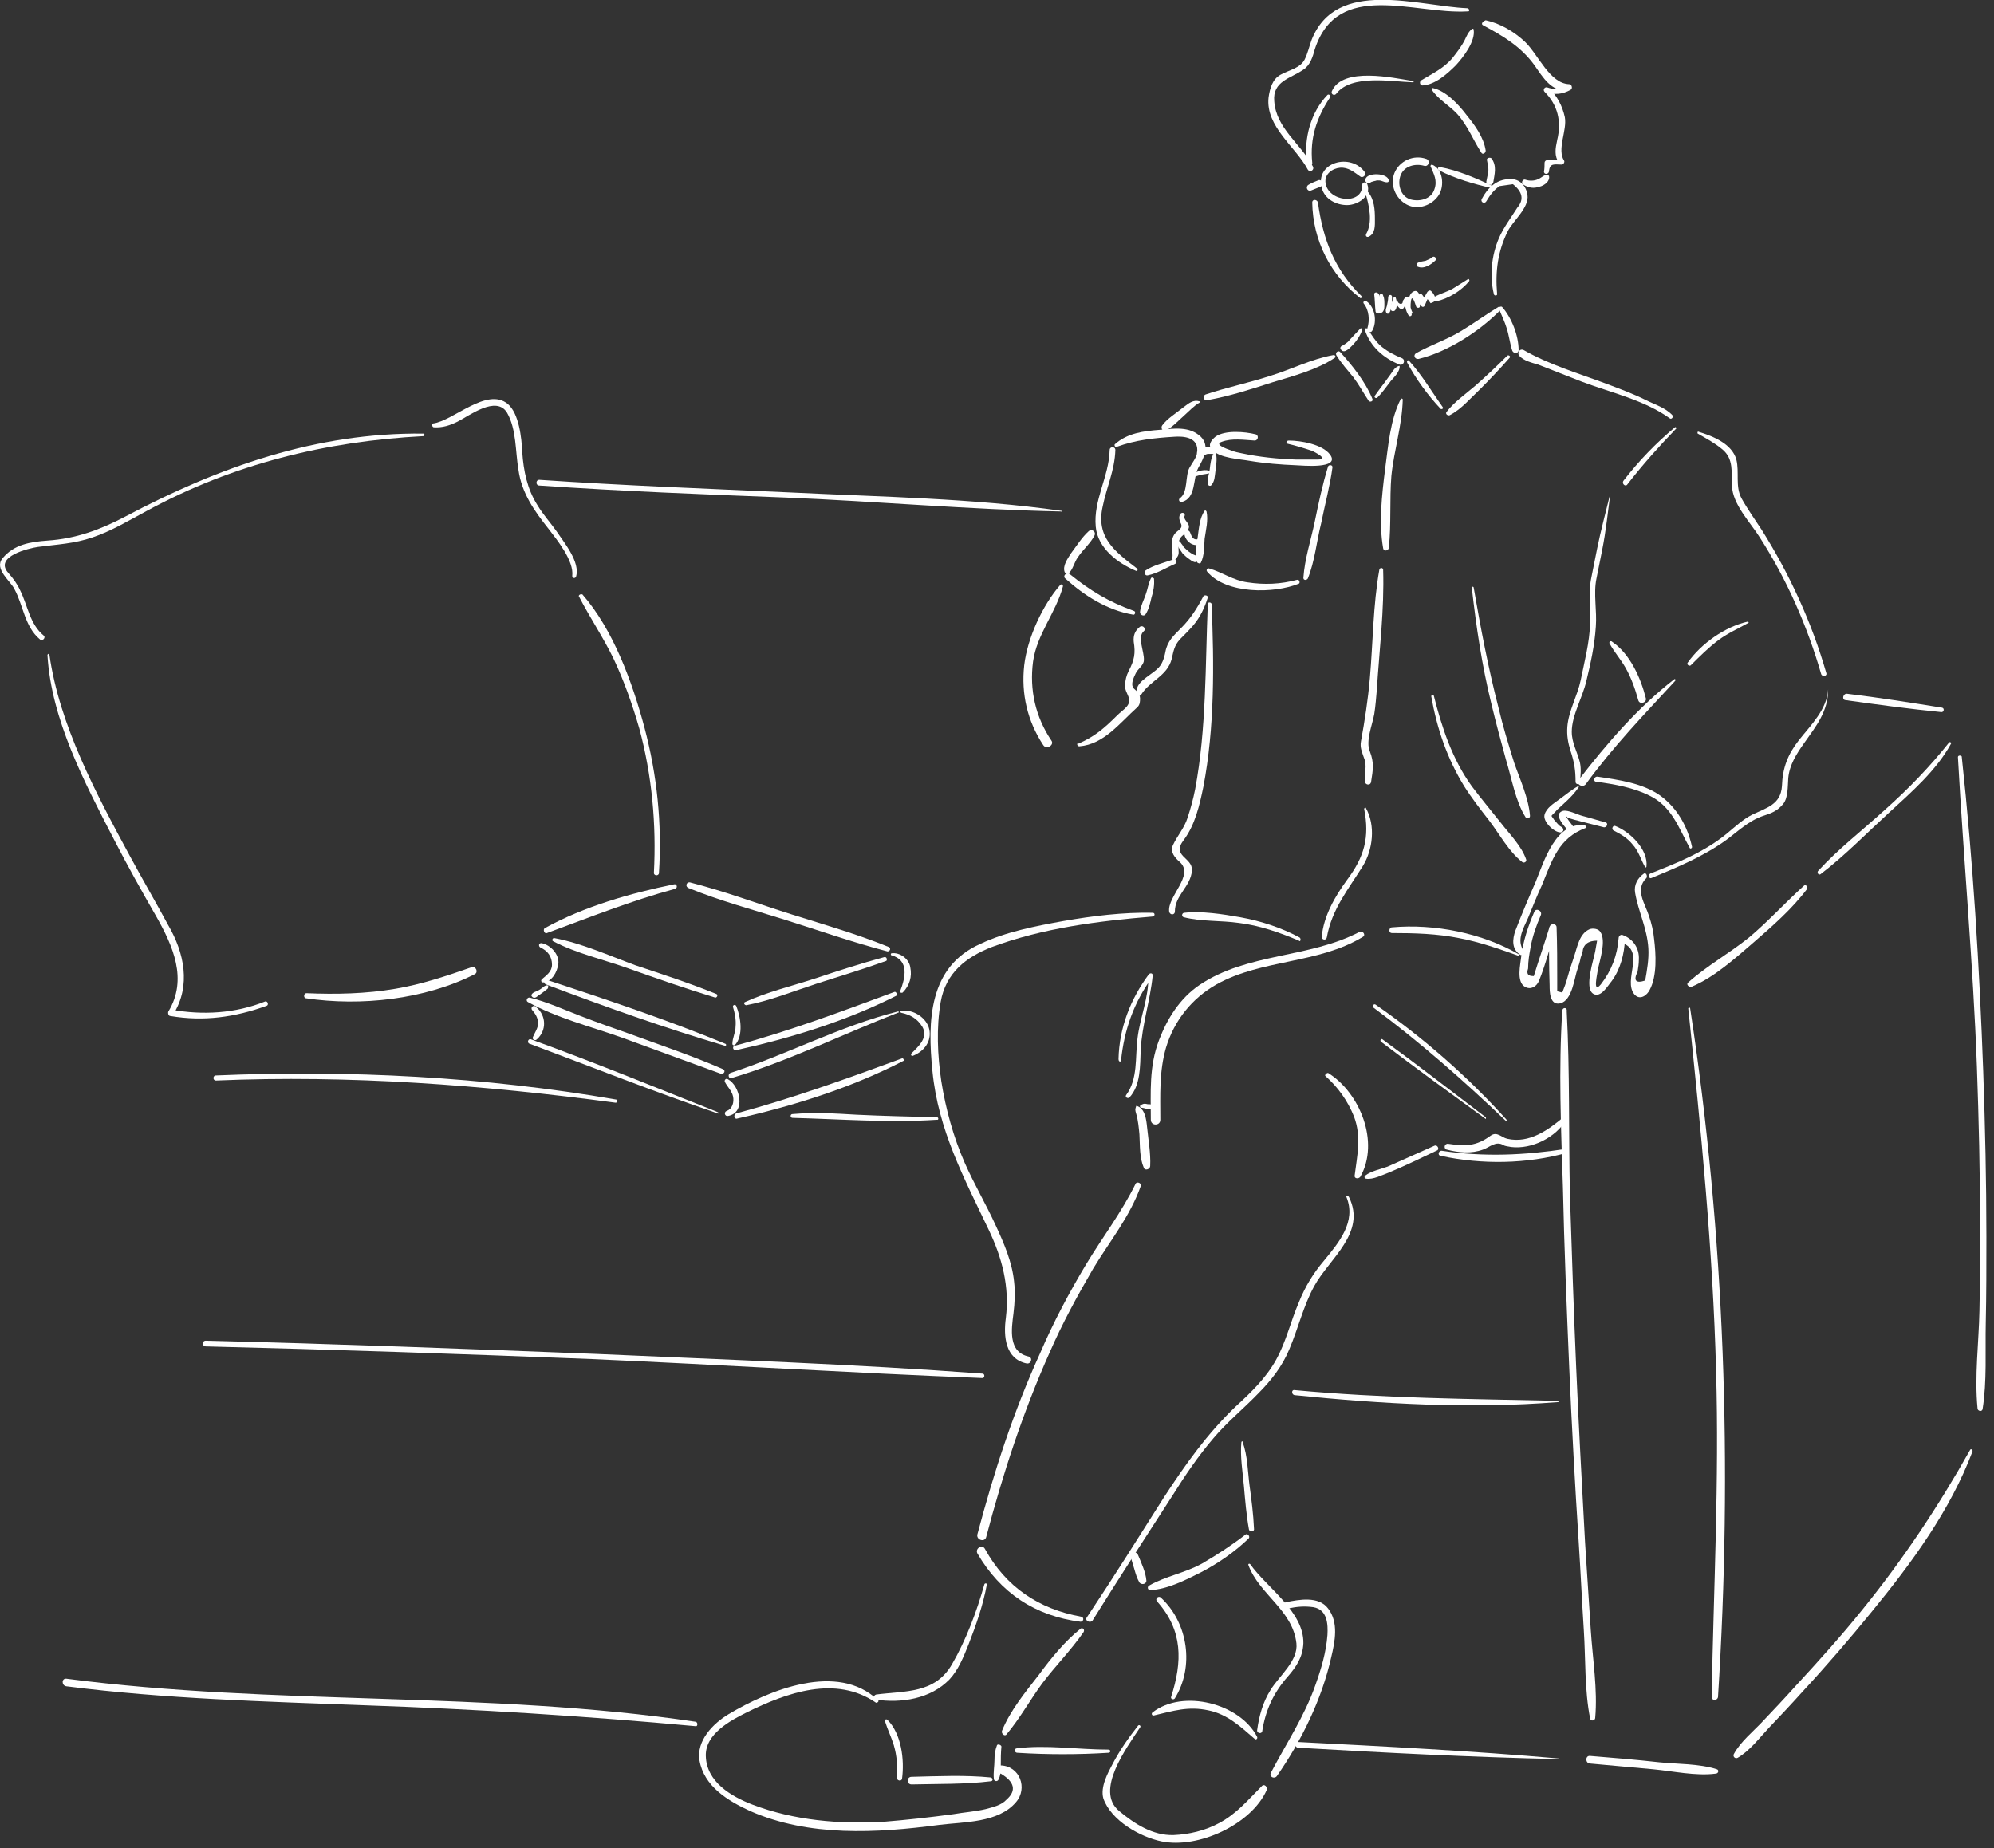 <?xml version="1.0" encoding="utf-8"?>
<!-- Generator: Adobe Illustrator 16.0.0, SVG Export Plug-In . SVG Version: 6.00 Build 0)  -->
<!DOCTYPE svg PUBLIC "-//W3C//DTD SVG 1.1//EN" "http://www.w3.org/Graphics/SVG/1.1/DTD/svg11.dtd">
<svg version="1.1" id="レイヤー_1" xmlns="http://www.w3.org/2000/svg" xmlns:xlink="http://www.w3.org/1999/xlink" x="0px"
	 y="0px" width="315px" height="292px" viewBox="0 0 315 292" style="enable-background:new 0 0 315 292;" xml:space="preserve">
<rect x="0" y="0" width="315" height="292" fill="#333333" stroke="none"/>
<style type="text/css">
<![CDATA[
	.st0{fill:#FFFFFF;}
]]>
</style>
<g>
	<path class="st0" d="M264.2,65.6c-1.1-1.2-2.8-1.7-4.2-2.4c-2-1-4.2-1.8-6.3-2.6c-4.3-1.6-9-3-13-5.3c-0.6-0.3-1.1,0.4-0.7,0.9
		c0.7,0.8,2,1.1,3,1.4c2.3,0.9,4.6,1.8,6.9,2.7c4.5,1.7,9.9,2.9,13.9,5.8C264.1,66.3,264.4,65.8,264.2,65.6L264.2,65.6z"/>
	<path class="st0" d="M268.2,68.5c1.4,0.8,2.7,1.5,3.9,2.5c1.8,1.5,1.4,3.6,1.5,5.7c0.1,3,2.9,5.8,4.4,8.2c4.3,6.7,7.5,14,9.7,21.6
		c0.2,0.5,1,0.3,0.8-0.2c-2.3-8-5.8-15.6-10.2-22.6c-1.1-1.7-2.2-3.2-3.2-5c-1-1.9-0.3-4.1-0.8-6.1c-0.7-2.5-3.7-3.7-6-4.4
		C268.2,68.1,268.1,68.4,268.2,68.5L268.2,68.5z"/>
	<path class="st0" d="M288.8,108.9c-0.2,3.2-2.7,5.6-4.6,8c-1.8,2.3-2.6,4.4-2.7,7.3c-0.2,2.9-2.4,3.4-4.7,4.5
		c-1.4,0.7-2.7,1.9-3.9,2.9c-3.6,3-7.9,4.7-12.2,6.4c-0.4,0.2-0.2,0.9,0.2,0.7c4.1-1.7,8.2-3.4,11.8-6c1.9-1.4,3.5-3,5.8-3.8
		c1.3-0.4,2.3-0.8,3.2-1.9c0.8-1,0.7-2.8,0.8-4.1c0.2-2.1,1.3-3.8,2.5-5.5C286.9,114.7,288.8,112.4,288.8,108.9
		C288.8,108.9,288.8,108.9,288.8,108.9L288.8,108.9z"/>
	<path class="st0" d="M276.1,98.2c-3.6,0.8-7.4,3.5-9.5,6.5c-0.2,0.3,0.3,0.6,0.5,0.4c1.4-1.4,2.8-2.8,4.4-4
		c1.5-1.1,3.1-1.8,4.7-2.7C276.3,98.4,276.2,98.2,276.1,98.2L276.1,98.2z"/>
	<path class="st0" d="M264.6,67.5c-3,2.5-5.7,5.3-8.1,8.4c-0.4,0.5,0.3,1.1,0.6,0.6c2.4-3.1,5-6,7.7-8.8
		C264.9,67.6,264.7,67.4,264.6,67.5L264.6,67.5z"/>
	<path class="st0" d="M254.4,77.9c-0.7,2.9-1.5,5.8-2.1,8.8c-0.3,1.5-0.6,3-0.9,4.5c-0.5,2.3-0.1,4.9-0.2,7.2
		c-0.1,3.2-0.9,6.1-1.5,9.1c-0.5,2.4-1.9,4.8-2.1,7.3c-0.1,1.4,0.1,2.5,0.5,3.8c0.6,1.8,0.8,3.1,0.8,4.9c0,0.5,0.7,0.5,0.7,0
		c0.1-1.1,0.2-2,0-3c-0.4-1.7-1.3-3.1-1.3-4.9c0-2.6,1.7-5.4,2.3-8c0.7-2.9,1.3-5.6,1.5-8.6c0.2-2.5-0.4-5.2,0.1-7.6
		c0.3-1.5,0.6-3,0.9-4.5C253.7,83.9,254,80.9,254.4,77.9C254.5,77.9,254.4,77.9,254.4,77.9L254.4,77.9z"/>
	<path class="st0" d="M264.5,107.3c-5.7,4.4-10.7,10.2-15.1,15.9c-0.5,0.7,0.6,1.3,1.1,0.7c4.3-5.9,9.2-11,14.1-16.3
		C264.8,107.4,264.6,107.2,264.5,107.3L264.5,107.3z"/>
	<path class="st0" d="M254.3,101.7c0.7,1.3,1.7,2.4,2.5,3.8c0.9,1.6,1.5,3.3,2,5.1c0.2,0.8,1.4,0.4,1.2-0.3c-0.8-3.2-2.5-7-5.3-8.9
		C254.4,101.1,254.1,101.5,254.3,101.7L254.3,101.7z"/>
	<path class="st0" d="M236.8,48.8c0.4,1,0.9,2,1.2,3c0.4,1.2,0.5,2.4,0.9,3.6c0.2,0.5,1,0.5,1-0.1c0-2.3-1.1-5.1-2.6-6.8
		C237.1,48.3,236.7,48.6,236.8,48.8L236.8,48.8z"/>
	<path class="st0" d="M238.1,56.2c-1.6,1.6-3.3,3.2-5,4.7c-1.5,1.3-3.4,2.6-4.6,4.2c-0.2,0.3,0.2,0.6,0.5,0.5
		c1.8-0.9,3.3-2.7,4.8-4.1c1.6-1.6,3.2-3.3,4.7-5C238.7,56.3,238.3,56,238.1,56.2L238.1,56.2z"/>
	<path class="st0" d="M227.9,64.3c-1.7-2.4-3.3-5.1-5.3-7.3c-0.2-0.2-0.4,0-0.3,0.3c1.4,2.6,3.3,5.2,5.3,7.3
		C227.8,64.7,228.1,64.5,227.9,64.3L227.9,64.3z"/>
	<path class="st0" d="M236.7,48.5c-2,1.2-3.9,2.6-5.9,3.8c-2.3,1.4-4.8,2.2-7.1,3.5c-0.5,0.3-0.2,1,0.4,0.9c4.6-1.1,9.7-4.4,13-7.8
		C237.2,48.7,236.9,48.3,236.7,48.5L236.7,48.5z"/>
	<path class="st0" d="M215.6,52.1c0.9,2.7,3,4.5,5.5,5.5c0.6,0.2,1-0.7,0.4-1c-1.2-0.5-2.2-1-3.2-1.8c-1-0.8-1.6-1.9-2.3-2.9
		C215.8,51.8,215.5,51.9,215.6,52.1L215.6,52.1z"/>
	<path class="st0" d="M216.8,63c-1.1-2.7-3.2-5.3-5.1-7.4c-0.3-0.3-0.8,0.1-0.6,0.5c0.8,1.3,1.8,2.4,2.7,3.5
		c0.9,1.2,1.6,2.5,2.4,3.7C216.4,63.6,217,63.4,216.8,63L216.8,63z"/>
	<path class="st0" d="M214.9,51.9c-0.6,0.6-1.1,1.2-1.7,1.8c-0.2,0.3-0.5,0.5-0.8,0.7c-0.2,0.2-0.5,0.2-0.6,0.4
		c-0.1,0.1-0.1,0.3,0.1,0.5c0.5,0.6,1.4-0.4,1.7-0.7c0.7-0.7,1.3-1.6,1.6-2.5C215.3,51.9,215,51.8,214.9,51.9L214.9,51.9z"/>
	<path class="st0" d="M210.6,56.1c-3.4,0.6-6.7,2.3-10,3.3c-3.4,1.1-6.8,1.8-10.1,2.9c-0.6,0.2-0.4,1.1,0.3,0.9
		c3.4-0.6,6.8-1.7,10.2-2.8c3.3-1,7.1-2,9.9-3.9C211.1,56.4,210.9,56,210.6,56.1L210.6,56.1z"/>
	<path class="st0" d="M221.3,63c-1.7,3.3-2,7.5-2.5,11.2c-0.5,4-1,8.4-0.3,12.4c0.1,0.6,0.9,0.4,0.9-0.1c0.4-3.7,0.1-7.6,0.4-11.3
		c0.4-4,1.7-8,1.8-12.1C221.6,63,221.4,62.9,221.3,63L221.3,63z"/>
	<path class="st0" d="M215.5,127.8c0.9,4.5,0,7.6-2.7,11.2c-1.9,2.6-3.7,5.7-4,9c0,0.5,0.7,0.6,0.8,0.1c0.8-4.5,3.4-7.6,5.7-11.3
		c1.6-2.6,2-6.4,0.5-9.1C215.8,127.5,215.5,127.6,215.5,127.8L215.5,127.8z"/>
	<path class="st0" d="M232.5,92.8c0.7,6.2,1.6,12.3,3.1,18.4c0.7,2.9,1.5,5.9,2.3,8.8c0.9,2.9,1.5,6.6,3.1,9.1
		c0.2,0.3,0.7,0.2,0.7-0.2c-0.2-2.8-1.6-5.8-2.5-8.4c-0.9-2.9-1.8-5.8-2.5-8.8c-1.6-6.2-2.8-12.5-3.9-18.9
		C232.7,92.6,232.5,92.7,232.5,92.8L232.5,92.8z"/>
	<path class="st0" d="M226.1,110c0.9,5.1,2.5,9.8,5.2,14.2c1.2,1.9,2.6,3.7,4,5.5c1.6,2.1,3.1,4.9,5.2,6.5c0.3,0.2,0.7-0.1,0.6-0.4
		c-0.7-2.1-2.6-4-4-5.8c-1.5-1.9-3.1-3.8-4.6-5.8c-3.1-4.3-4.7-9.2-6-14.3C226.4,109.7,226.1,109.8,226.1,110L226.1,110z"/>
	<path class="st0" d="M249.3,124.2c-1.1,0.6-2,1.4-3,2.1c-0.8,0.6-2,1.3-2.3,2.4c-0.3,1.1,1.5,2.8,2.5,2.8c0.6,0,0.6-0.7,0.1-0.9
		c-0.4-0.2-0.8-0.8-1.1-1.1c-0.1-0.2-0.3-0.4-0.4-0.6c0-0.1,0.8-0.8,0.8-0.9c1.2-1.1,2.5-2.2,3.4-3.5
		C249.5,124.3,249.4,124.1,249.3,124.2L249.3,124.2z"/>
	<path class="st0" d="M267.3,133.8c-0.7-3.2-2.3-6.1-5-8.1c-2.8-2-6.6-2.5-9.9-3c-0.6-0.1-0.8,0.8-0.2,0.8c2.9,0.4,5.8,0.9,8.4,2.2
		c3.5,1.7,4.6,5.1,6.3,8.2C267,134.2,267.3,134,267.3,133.8L267.3,133.8z"/>
	<path class="st0" d="M260.1,136.9c0.3-2.7-2.6-5.5-4.9-6.4c-0.4-0.2-0.7,0.5-0.3,0.7c1.2,0.6,2.2,1.2,3,2.2c1,1.1,1.3,2.4,2,3.6
		C260,137.1,260.1,137,260.1,136.9L260.1,136.9z"/>
	<path class="st0" d="M253.6,129.9c-1.2-0.3-2.4-0.7-3.6-1c-0.8-0.2-2.3-1-3.1-0.8c-1.7,0.5,0.4,2.6,0.9,3.2
		c0.4,0.4,1.1-0.1,0.8-0.6c-0.3-0.5-0.7-0.9-1-1.4c-0.4-0.5-0.3-0.5,0.1-0.1c0.3,0.1,0.7,0.2,1,0.3c1.6,0.4,3.1,0.8,4.7,1.2
		C253.9,130.7,254.1,130,253.6,129.9L253.6,129.9z"/>
	<path class="st0" d="M190.8,95.4c-0.4,9.7-0.2,19.7-2,29.3c-0.3,1.5-0.7,3-1.2,4.5c-0.5,1.6-1.6,2.8-2.3,4.3
		c-0.5,1.1,0.3,2,1.1,2.7c2.3,2.1-2,5.4-1.7,7.8c0.1,0.6,0.9,0.6,0.9,0c0-2.6,2.5-3.9,2.7-6.5c0.1-2.1-3.3-2.2-1.3-4.8
		c1.8-2.4,2.5-5.5,3.1-8.4c1.8-9.4,1.7-19.4,1.3-28.9C191.3,95.1,190.8,95.1,190.8,95.4L190.8,95.4z"/>
	<path class="st0" d="M176.4,70.6c3-1.1,5.9-1.4,9.1-1.6c1.4-0.1,4,0,3.6,2.6c-0.1,0.7-0.8,1.6-1.2,2.3c-0.7,1.3-0.2,3.9-1.5,4.8
		c-0.3,0.2-0.1,0.7,0.3,0.6c2.3-0.6,1.7-3.7,2.6-5.4c0.8-1.4,1.9-3.4,0.4-4.9c-1.8-1.7-4.2-1.3-6.5-1.1c-2.5,0.2-5.1,0.5-7.1,2.3
		C176,70.4,176.2,70.7,176.4,70.6L176.4,70.6z"/>
	<path class="st0" d="M186.4,81.3c-0.2,0.5-0.1,0.8,0.1,1.3c0.5,0.9-0.4,1.1-0.9,1.7c-0.9,1.2-0.2,2.6-0.4,4c0,0.2,0.3,0.3,0.4,0.2
		c0.3-0.4,0.6-0.7,0.6-1.2c0-1.2-0.3-2.1,0.9-2.9c0.4-0.3,0.6-0.6,0.7-1c0.2-0.7-0.8-1.2-0.7-1.8C187.4,81,186.6,80.8,186.4,81.3
		L186.4,81.3z"/>
	<path class="st0" d="M185.3,88.4c-1.4,0.5-3.1,0.9-4.3,1.7c-0.4,0.3-0.1,0.9,0.3,0.8c1.5-0.3,2.9-1.2,4.3-1.8
		C186.1,88.9,185.8,88.2,185.3,88.4L185.3,88.4z"/>
	<path class="st0" d="M179.6,89.8c-3.5-2.7-6.5-4.9-5.4-9.8c0.6-3,1.9-5.7,2-8.9c0-0.6-0.9-0.6-0.9,0c-0.1,4.2-2.6,7.9-2.2,12.1
		c0.3,3.4,3.5,5.8,6.4,7C179.7,90.3,179.8,89.9,179.6,89.8L179.6,89.8z"/>
	<path class="st0" d="M181.8,91.4c-0.4,0.8-0.5,1.7-0.8,2.5c-0.3,0.9-0.8,1.8-0.9,2.7c-0.1,0.5,0.6,0.9,0.9,0.4
		c0.5-0.8,0.7-1.7,0.9-2.6c0.3-0.9,0.5-2,0.4-3C182.2,91.3,181.9,91.1,181.8,91.4L181.8,91.4z"/>
	<path class="st0" d="M179.1,96.5c-3.9-1.4-6.9-3.2-10.1-5.8c-0.5-0.4-1.2,0.3-0.7,0.7c3,2.7,6.6,5,10.7,5.7
		C179.3,97.2,179.5,96.6,179.1,96.5L179.1,96.5z"/>
	<path class="st0" d="M168.8,90.6c0.7-0.6,0.9-1.8,1.5-2.6c0.8-1.2,2-2.2,2.6-3.4c0.3-0.6-0.4-1.1-0.9-0.7c-1.1,1-1.9,2.3-2.8,3.5
		c-0.5,0.8-1.4,2-1,3C168.4,90.7,168.7,90.8,168.8,90.6L168.8,90.6z"/>
	<path class="st0" d="M167.5,92.4c-2.8,3.2-5.2,8.4-5.7,12.7c-0.5,4.5,0.5,8.8,3,12.6c0.5,0.8,1.8,0,1.3-0.7
		c-2.5-3.7-3.5-8-2.9-12.5c0.6-4.3,3.6-7.7,4.7-11.8C168,92.4,167.7,92.2,167.5,92.4L167.5,92.4z"/>
	<path class="st0" d="M170.5,117.9c3.9-0.3,6.4-3.7,9.2-6.2c0.4-0.4,0.4-0.9,0.4-1.4c-0.1-1.8-2.2-0.9-0.7-3.9
		c0.3-0.7,1.3-1.3,1.3-2.1c0.1-1.3-1.1-3.7,0-4.6c0.4-0.3-0.1-1-0.6-0.7c-0.8,0.6-1.1,1.4-1,2.4c0.3,1.8,0.1,2.9-0.8,4.6
		c-0.4,0.8-0.5,1.4-0.6,2.3c0,0.6,0.3,1.1,0.5,1.6c0.7,1.5-0.7,2.1-1.7,3.1c-2,2-3.6,3.4-6.2,4.5
		C170.1,117.3,170.1,117.9,170.5,117.9L170.5,117.9z"/>
	<path class="st0" d="M190.1,94.2c-1,1.9-2,3.5-3.5,5c-1.2,1.2-2.2,2.1-2.5,3.8c-0.5,2.5-1.3,2.7-3,4c-0.9,0.7-1.6,1.3-1.6,2.5
		c0,0.4,0.6,0.6,0.8,0.2c1.4-2.2,4.1-2.9,4.8-5.6c0.3-1.3,0.4-2.1,1.3-3.1c0.7-0.7,1.4-1.4,2.1-2.2c1.1-1.3,1.8-2.8,2.3-4.4
		C190.9,94.1,190.3,93.9,190.1,94.2L190.1,94.2z"/>
	<path class="st0" d="M217.9,90c-1,5.6-1,11.5-1.5,17.2c-0.3,3.4-0.8,6.6-1.4,9.9c-0.2,1,0.2,1.8,0.5,2.7c0.5,1.2,0,2.4,0.1,3.6
		c0,0.6,0.9,0.8,1,0.1c0.3-1.9,0.5-3-0.2-4.8c-0.7-1.6,0.4-4.2,0.7-5.9c0.2-1.3,0.3-2.6,0.4-3.8c0.4-6.3,1.2-12.7,1-19
		C218.5,89.7,218,89.6,217.9,90L217.9,90z"/>
	<path class="st0" d="M240,150.8c-5.8-3.4-13.4-4.9-20.1-4.3c-0.5,0-0.6,0.9,0,0.9c3.6,0,7.1,0.1,10.6,0.8c3.2,0.6,6.3,1.7,9.4,2.8
		C240,151,240.1,150.9,240,150.8L240,150.8z"/>
	<path class="st0" d="M214.8,147.2c-8,4.2-17.7,3.3-25.3,8.4c-3.1,2.1-5.1,5.3-6.4,8.7c-1.6,4.2-1.3,8.2-1.3,12.6c0,1,1.5,1,1.5,0
		c0-3.9-0.2-7.6,0.9-11.4c1.3-4.3,4.1-7.8,8-10c7.2-4,16-3.2,23.1-7.5C215.8,147.7,215.3,147,214.8,147.2L214.8,147.2z"/>
	<path class="st0" d="M247.1,176.4c-2.5,2.1-5.5,4.3-9,3.5c-0.9-0.2-1.6-1.2-2.6-0.5c-2.3,1.7-4,1.7-6.7,1.3
		c-0.6-0.1-0.8,0.7-0.3,0.9c1.9,0.5,3.9,0.7,5.8,0c1.1-0.4,2-1.4,3.2-0.7c0.3,0.2,0.8,0.2,1.2,0.3c3.3,0.4,7.1-1.5,8.8-4.4
		C247.7,176.4,247.3,176.2,247.1,176.4L247.1,176.4z"/>
	<path class="st0" d="M209.4,170c2,1.8,3.5,3.9,4.5,6.4c1.2,3.2,0.5,6.1,0.1,9.3c-0.1,0.5,0.6,0.6,0.9,0.2
		c3.1-5.5-0.1-13.3-5.1-16.4C209.5,169.5,209.2,169.9,209.4,170L209.4,170z"/>
	<path class="st0" d="M212.7,189.1c1.6,3.9-1.2,7.2-3.5,10c-1.7,2-3,4.1-4,6.6c-1.3,3-2,6.2-3.6,9.1c-1.6,2.9-4,5.2-6.4,7.4
		c-4.5,4.3-7.9,9.1-11.3,14.3c-4,6.3-8,12.7-12.2,19c-0.4,0.5,0.5,1,0.9,0.5c4.1-6.6,8.4-13.2,12.6-19.7c2-3.2,4.1-6.3,6.5-9.1
		c2.2-2.6,4.8-4.7,7.1-7.1c2-2,3.8-4.3,4.9-7c1.4-3.3,2.2-6.8,3.9-9.9c2.4-4.4,8.3-8.4,5.5-14.1
		C212.9,188.8,212.6,188.9,212.7,189.1L212.7,189.1z"/>
	<path class="st0" d="M170.8,255.4c-6.7-1.2-11.9-4.7-15.2-10.7c-0.4-0.8-1.6-0.1-1.2,0.7c3.6,6.2,9.1,9.9,16.3,10.8
		C171.2,256.2,171.3,255.5,170.8,255.4L170.8,255.4z"/>
	<path class="st0" d="M179.4,187c-2.2,4.5-5.2,8.4-7.8,12.7c-2.7,4.5-5.2,9.2-7.3,14.1c-4.2,9.2-7.3,18.8-9.9,28.6
		c-0.2,0.9,1.2,1.3,1.4,0.4c2.6-9.9,5.8-19.7,10-29.1c2-4.6,4.4-9,6.9-13.3c2.6-4.3,5.8-8.2,7.5-13
		C180.4,186.9,179.6,186.6,179.4,187L179.4,187z"/>
	<path class="st0" d="M205.3,148.1c-3-1.6-6.1-2.6-9.4-3.2c-2.8-0.5-6.1-1-8.8-0.7c-0.4,0-0.5,0.6-0.1,0.7c2.7,0.7,5.9,0.5,8.7,0.9
		c3.3,0.4,6.4,1.5,9.5,2.8C205.4,148.9,205.6,148.3,205.3,148.1L205.3,148.1z"/>
	<path class="st0" d="M182.1,144.2c-4.7-0.1-9.5,0.5-14.1,1.3c-4.4,0.8-9.1,1.7-13.1,3.6c-8.2,3.6-8.4,12.2-7.6,20.1
		c0.9,9.3,5,16.9,8.9,25.1c2.1,4.4,3.3,8.9,2.7,13.9c-0.4,2.9-0.1,6.5,3.3,7.2c0.7,0.1,1-0.9,0.3-1.1c-3.3-0.7-2.7-4.4-2.4-6.8
		c0.2-1.7,0.3-3.3,0.1-5c-0.3-3.1-1.6-6.1-2.9-8.9c-1.5-3.3-3.4-6.5-4.9-9.9c-1.8-4.1-3-8.5-3.7-12.9c-0.6-4.1-0.8-8.4-0.1-12.5
		c0.8-4.6,4-7.1,8.1-8.7c8.1-3,16.8-4.1,25.3-4.8C182.5,144.8,182.5,144.2,182.1,144.2L182.1,144.2z"/>
	<path class="st0" d="M177.1,167.5c0.5-4.8,2-9.1,4.9-13.1c-0.2-0.1-0.4-0.1-0.6-0.2c0.1,3.4-1.3,6.5-1.7,9.8
		c-0.4,3.1,0.1,6.4-1.8,9c-0.2,0.3,0.2,0.6,0.5,0.4c1.8-1.9,1.7-5,1.8-7.5c0.2-4,1.5-7.8,1.9-11.8c0-0.4-0.4-0.4-0.6-0.2
		c-2.9,3.9-4.7,8.5-4.8,13.4C176.7,167.8,177.1,167.8,177.1,167.5L177.1,167.5z"/>
	<path class="st0" d="M179.5,174.7c-0.2,0.6-0.2,0.6,0,1.3c0.3,1,0.4,2.2,0.5,3.2c0.1,1.8,0,3.7,0.7,5.3c0.2,0.5,1,0.2,1-0.3
		c0.1-2-0.3-4.2-0.5-6.2C181.1,177,180.9,175,179.5,174.7C179.6,174.7,179.5,174.7,179.5,174.7L179.5,174.7z"/>
	<path class="st0" d="M196.1,227.9c-0.2,2.2,0.2,4.6,0.4,6.8c0.2,2.3,0.4,4.7,0.8,6.9c0.1,0.5,0.9,0.4,0.8-0.1
		c-0.1-2.3-0.4-4.6-0.7-6.8c-0.3-2.3-0.3-4.7-1.1-6.9C196.3,227.6,196.1,227.7,196.1,227.9L196.1,227.9z"/>
	<path class="st0" d="M196.8,242.4c-2.2,1.7-4.5,3.2-6.9,4.6c-2.7,1.5-5.8,2-8.4,3.5c-0.3,0.2-0.2,0.7,0.2,0.7
		c2.7-0.1,5.6-1.6,8-2.8c2.7-1.4,5.3-3.2,7.5-5.3C197.6,242.8,197.1,242.2,196.8,242.4L196.8,242.4z"/>
	<path class="st0" d="M178.6,245.9c0.2,0.7,0.4,1.3,0.6,2c0.2,0.7,0.4,1.4,0.8,2.1c0.3,0.4,1.1,0.3,1.1-0.3c-0.1-1.3-0.8-2.8-1.3-4
		C179.5,244.9,178.4,245.2,178.6,245.9L178.6,245.9z"/>
	<path class="st0" d="M203.4,70.1c1.3,0.3,2.6,0.7,3.8,1.1c0.5,0.2,2.8,1.4,1,1.4c-1.2,0-2.4,0-3.5,0c-2.9-0.1-5.8-0.4-8.6-1
		c-0.5-0.1-1-0.2-1.5-0.4c0.1,0-3.1-0.9-1.6-1.4c1.6-0.6,3.5-0.3,5.2-0.2c0.6,0,0.7-0.9,0.1-1c-1.6-0.4-4.8-0.7-6.3,0.4
		c-0.6,0.5-1.3,1.3-0.5,2.1c1.3,1.3,4.2,1.4,5.9,1.7c2.4,0.4,4.9,0.6,7.4,0.7c0.6,0,7.1,0.7,5.3-1.7c-1.2-1.6-4.6-2.2-6.5-2.2
		C203.2,69.6,203.1,70,203.4,70.1L203.4,70.1z"/>
	<path class="st0" d="M209.8,73.7c-0.9,2.9-1.5,5.8-2.1,8.7c-0.6,2.9-1.6,5.9-1.8,8.9c0,0.4,0.5,0.4,0.7,0.1
		c1.1-2.7,1.4-5.9,2.1-8.7c0.6-3,1.4-5.9,1.8-8.9C210.5,73.4,209.9,73.4,209.8,73.7L209.8,73.7z"/>
	<path class="st0" d="M204.9,91.6c-2.6,0.7-5.2,0.8-7.8,0.4c-2.3-0.3-4-1.6-6.1-2.2c-0.3-0.1-0.5,0.3-0.3,0.5
		c3,3.6,10.6,3.5,14.5,1.9C205.4,92.1,205.3,91.5,204.9,91.6L204.9,91.6z"/>
	<path class="st0" d="M191.7,71.7c-0.4,0.7-0.5,1.6-0.6,2.5c-0.1,0.7-0.4,1.5-0.3,2.2c0,0.3,0.4,0.5,0.6,0.2
		c0.5-0.6,0.5-1.4,0.6-2.1c0.1-0.9,0.3-1.9,0.1-2.8C192,71.6,191.8,71.6,191.7,71.7L191.7,71.7z"/>
	<path class="st0" d="M192.1,71.1c-0.6-0.7-3.1-0.7-3,0.5c0,0.2,0.1,0.4,0.4,0.5c0.5,0.1,0.8-0.3,1.3-0.4c0.2,0,0.4,0,0.6,0
		c0.1,0,0.3,0.1,0.2,0C192,72,192.4,71.4,192.1,71.1L192.1,71.1z"/>
	<path class="st0" d="M190.3,80.7c-0.8,1.1-0.9,2.8-1.1,4.2c-0.2,1.2-0.5,2.7-0.1,3.9c0.1,0.2,0.5,0.3,0.6,0.1
		c0.6-1.2,0.5-2.6,0.6-3.8c0.2-1.4,0.6-2.9,0.3-4.3C190.5,80.6,190.3,80.6,190.3,80.7L190.3,80.7z"/>
	<path class="st0" d="M189.1,85.2c-0.7,0.1-0.9-0.6-1.1-1.1c-0.2-0.5-0.9-0.4-0.9,0.1c0,1,1,2,2,1.9C189.7,86,189.7,85.1,189.1,85.2
		L189.1,85.2z"/>
	<path class="st0" d="M189.5,63.4c-1-0.3-1.7,0.3-2.5,0.9c-1.1,0.9-2.6,1.8-3.4,2.9c-0.3,0.4,0.1,1.1,0.6,0.8
		c1.1-0.6,1.9-1.5,2.8-2.3c0.8-0.7,1.6-1.6,2.5-2.1C189.7,63.6,189.6,63.4,189.5,63.4L189.5,63.4z"/>
	<path class="st0" d="M170.7,257.3c-2.5,2-4.7,4.7-6.6,7.3c-2.1,2.7-4.5,5.6-5.8,8.8c-0.2,0.4,0.4,1,0.7,0.6c2.1-2.5,3.7-5.4,5.6-8
		c2.1-2.8,4.6-5.3,6.6-8.2C171.4,257.3,170.9,257.1,170.7,257.3L170.7,257.3z"/>
	<path class="st0" d="M157.5,275.7c-0.3,0.8-0.4,1.5-0.4,2.4c0,0.9-0.2,1.9-0.1,2.9c0,0.4,0.5,0.5,0.7,0.2c0.4-0.7,0.4-1.6,0.4-2.4
		c0-1,0-1.9,0.1-2.9C158.1,275.6,157.6,275.5,157.5,275.7L157.5,275.7z"/>
	<path class="st0" d="M156.5,280.8c-4.1-0.4-8.3-0.2-12.5-0.1c-0.8,0-0.8,1.2,0,1.2c4.1-0.1,8.4,0,12.5-0.5
		C156.9,281.4,156.9,280.9,156.5,280.8L156.5,280.8z"/>
	<path class="st0" d="M155.5,250.3c-1.2,4.3-2.9,8.8-5.1,12.6c-2.7,4.7-7.4,4.2-12,4.8c-0.4,0.1-0.6,0.8-0.1,0.8
		c4.1,0.6,8.7-0.1,11.7-3.2c1.4-1.5,2.2-3.5,3-5.5c1.2-3.1,2.3-6.2,2.9-9.5C156,250.2,155.6,250,155.5,250.3L155.5,250.3z"/>
	<path class="st0" d="M259.7,138c-1,0.7-1.6,1.8-1.4,3c0.5,3,1.9,5.6,2.1,8.8c0.1,1.7-0.2,3.4-0.5,5.1c-1.5,0.5-1.9,0-1.2-1.4
		c0.1-0.7,0.2-1.2,0.2-1.9c0.1-1.8-0.9-3.3-2.6-3.9c-0.3-0.1-0.6,0.2-0.6,0.5c-0.2,2.7-1.1,5.1-2.8,7.3c-1.4,1.7-0.5-1.9-0.5-2.2
		c0.3-1.6,1.4-4.7,0.4-6.1c-0.3-0.5-1.2-0.6-1.7-0.4c-1.6,0.7-1.9,2.7-2.4,4.2c-0.4,1.2-0.8,2.4-1.1,3.5c-0.2,0.8-0.5,1.5-0.8,2.3
		c-0.3-0.1-0.5-0.1-0.8-0.2c0-0.6,0-1.2,0-1.8c0-2.8,0-5.5-0.1-8.3c0-0.6-0.9-0.7-1.1-0.1c-0.8,2.6-1.7,5.2-2.5,7.8
		c-0.9,0-1.2-0.3-0.9-1.2c0-1.2,0.2-2.3,0.4-3.4c0.3-1.7,0.9-3.4,1.6-5c0.3-0.7-0.7-1.2-1-0.6c-1,2.3-1.8,4.7-2.1,7.2
		c-0.1,1.1-0.8,3.9,0.6,4.7c0.9,0.5,1.8,0,2.2-0.9c1.1-2.7,1.8-5.6,2.7-8.4c-0.4,0-0.7-0.1-1.1-0.1c0,3.1,0,6.1,0.1,9.2
		c0,0.9,0,3.2,1.7,2.8c1.9-0.5,2.2-4,2.7-5.4c0.2-0.6,0.4-1.2,0.5-1.8c0.1-0.3,0.2-0.6,0.3-0.9c0.1-1.2,0.9-1.8,2.3-1.8
		c-0.1,0.6-0.2,1.1-0.3,1.7c-0.2,1.2-1.8,5.8-0.3,6.7c1.2,0.7,2.3-1.3,2.9-2c1.4-1.9,2-4.3,2.1-6.6c-0.2,0.2-0.4,0.3-0.6,0.5
		c4,1.3,0.2,5.9,2.1,8.2c0.9,1,2,0.1,2.4-0.7c1.2-2.2,1-5.7,0.7-8.1c-0.1-1.2-0.4-2.4-0.8-3.6c-0.6-1.9-2.3-4.2-0.4-6
		C260.3,138.3,260,137.8,259.7,138L259.7,138z"/>
	<path class="st0" d="M250.4,130.4c-4.6-0.7-6.5,5.7-7.8,8.9c-1.1,2.5-2.2,5.1-3.2,7.7c-0.5,1.4-0.6,2.9,0.7,3.8
		c0.4,0.3,0.9-0.2,0.6-0.6c-1.2-1.7,0-3.6,0.7-5.2c0.7-1.7,1.4-3.5,2.2-5.2c1.6-3.9,2.6-7.4,6.9-9
		C250.5,130.6,250.5,130.4,250.4,130.4L250.4,130.4z"/>
	<path class="st0" d="M236.5,46.4c-0.3-3.5,0.1-6.7,1.7-9.9c0.8-1.6,3.4-3.7,3.1-5.7c-0.2-1.4-1.2-2.6-2.8-2.5
		c-2.1,0-3.5,1.4-4.4,3.1c-0.3,0.5,0.4,0.9,0.7,0.4c0.6-1,1.2-1.8,2.1-2.4c0.7-0.1,1.4-0.2,2.1-0.3c1.5,1.2,1.8,2.4,0.7,3.7
		c-1,1.6-2.1,3-2.9,4.8c-1.2,2.8-1.5,6-0.8,8.9C236.1,46.8,236.6,46.7,236.5,46.4L236.5,46.4z"/>
	<path class="st0" d="M215.4,47.9c0.9,1.1,1,2.7,0.6,4c-0.1,0.5,0.6,0.8,0.8,0.3c0.8-1.4,0.4-3.9-1.1-4.7
		C215.6,47.4,215.3,47.7,215.4,47.9L215.4,47.9z"/>
	<path class="st0" d="M231.9,44.1c-0.8,0.5-1.6,1-2.4,1.5c-0.9,0.5-2,0.8-2.9,1.3c-0.4,0.2-0.1,0.7,0.3,0.7c1.9-0.4,4-1.7,5.2-3.2
		C232.2,44.2,232,44,231.9,44.1L231.9,44.1z"/>
	<path class="st0" d="M215.1,46.8c-4.3-4.2-6.1-9-6.9-14.8c-0.1-0.5-0.9-0.6-0.9,0c0.1,6,2.9,11.5,7.6,15.1
		C215,47.2,215.2,46.9,215.1,46.8L215.1,46.8z"/>
	<path class="st0" d="M232.5,4.6c-0.6,0.5-0.8,1.1-1.1,1.7c-0.5,1-1.2,1.9-1.9,2.8c-1.4,1.7-3.2,2.5-5,3.6c-0.3,0.2-0.2,0.8,0.2,0.8
		c2-0.1,3.9-1.8,5.3-3.2c1.2-1.3,3.1-3.8,2.8-5.6C232.8,4.5,232.6,4.5,232.5,4.6L232.5,4.6z"/>
	<path class="st0" d="M226.2,14.2c1,1.5,2.8,2.5,4,3.8c1.7,1.9,2.5,4.1,3.8,6.1c0.2,0.4,0.7,0.1,0.7-0.3c-0.3-2.1-1.7-4-3-5.6
		c-1.2-1.6-3.3-3.9-5.4-4.3C226.3,13.9,226.2,14.1,226.2,14.2L226.2,14.2z"/>
	<path class="st0" d="M234.9,25.3c0.1,0.6,0.3,1.2,0.2,1.9c-0.1,0.5-0.2,1-0.3,1.5c0,0.2,0.1,0.4,0.3,0.4c0.1,0.1,0.2,0.1,0.4,0.1
		c0.2,0,0.3-0.2,0.4-0.4c0.2-1.3,0.6-2.6-0.3-3.8C235.3,24.8,234.8,25,234.9,25.3L234.9,25.3z"/>
	<path class="st0" d="M234.3,4c3.2,1.7,6,3.4,8.1,6.3c1.4,2,2.6,4.1,5.3,4.1c-0.1-0.3-0.2-0.6-0.2-0.9c-1,0.6-2,0.7-3.1,0.3
		c-0.4-0.1-0.7,0.4-0.4,0.7c2.1,2.1,2.7,4.7,2,7.6c-0.3,1.4-0.5,2.5,0.3,3.7c0.1-0.2,0.2-0.4,0.4-0.6c-0.8,0-1.5,0.1-2.3,0.1
		c-0.2,0-0.4,0.2-0.4,0.4c0,0.5,0,1-0.1,1.4c0,0.5,0.7,0.5,0.8,0c0.1-1.4,0.9-1.1,2-1.1c0.3,0,0.5-0.4,0.4-0.6
		c-1.2-1.8,0.5-4.8,0.1-6.9c-0.4-1.8-1.2-3.3-2.5-4.6c-0.1,0.2-0.3,0.5-0.4,0.7c1.4,0.4,2.5,0.3,3.8-0.4c0.4-0.2,0.2-0.9-0.2-0.9
		c-3.1-0.1-4.9-4.7-7-6.7c-1.7-1.6-3.9-2.9-6.2-3.4C234.2,3.4,233.9,3.8,234.3,4L234.3,4z"/>
	<path class="st0" d="M244.5,27.6c-0.6,0-1,0.5-1.5,0.7c-0.6,0.3-1.4,0.3-2,0.1c-0.5-0.2-0.8,0.6-0.3,0.8c0.8,0.5,1.6,0.6,2.5,0.3
		c0.8-0.2,1.7-0.9,1.5-1.7C244.6,27.7,244.5,27.6,244.5,27.6L244.5,27.6z"/>
	<path class="st0" d="M231.8,1.3c-7.7-0.3-20.7-4.9-24.6,5c-0.4,1.1-0.6,2.1-1.1,3.1c-0.7,1.4-2.6,1.7-3.8,2.4
		c-1.3,0.7-1.7,2.2-1.9,3.6c-0.5,4.6,4.3,7.8,6.2,11.4c0.3,0.5,1.1,0.1,0.8-0.5c-1.9-3.6-5.8-6-6.1-10.3c-0.3-3.2,2.6-3.6,4.6-5
		c1.1-0.7,1.5-2.1,1.8-3.2c3.6-11.1,15.7-5.5,24.1-6C232.2,1.9,232.2,1.4,231.8,1.3L231.8,1.3z"/>
	<path class="st0" d="M223.2,12.8c-3.1-0.5-11.1-2.3-12.8,1.6c-0.2,0.5,0.4,0.8,0.7,0.4c2.4-3.1,8.7-1.9,12.1-1.8
		C223.3,13.1,223.4,12.8,223.2,12.8L223.2,12.8z"/>
	<path class="st0" d="M209.7,15c-2.7,2.8-3.7,6.9-3.3,10.7c0.1,0.6,1,0.6,0.9,0c-0.4-3.9,0.7-7.1,2.8-10.3
		C210.3,15.1,209.9,14.8,209.7,15L209.7,15z"/>
	<path class="st0" d="M235.8,29.4c-2.5-1.2-5.5-2.5-8.3-3c-0.3-0.1-0.5,0.3-0.2,0.5c2.5,1.3,5.6,2.2,8.3,2.8
		C235.8,29.8,236,29.5,235.8,29.4L235.8,29.4z"/>
	<path class="st0" d="M226,26.3c0.5,1.2,1.1,2.2,0.6,3.6c-0.5,1.6-2.4,2-3.8,1.6c-1.6-0.5-2.1-2.5-1.5-3.9c0.6-1.4,2.3-1.8,3.7-1.4
		c0.7,0.2,1-0.9,0.3-1.1c-2-0.7-4.2,0.3-5,2.2c-0.8,1.9,0.2,4.1,1.9,5c1.8,1,4.1,0.1,5.1-1.5c0.9-1.4,0.7-4.1-1.1-4.8
		C226.1,26,225.9,26.2,226,26.3L226,26.3z"/>
	<path class="st0" d="M219.4,28.5c-0.2-1.2-3.4-1.3-3.7-0.2c-0.1,0.4,0.2,0.7,0.6,0.6c0.2,0,0.3-0.2,0.5-0.2
		c0.2-0.1,0.5-0.1,0.7-0.2c0.3,0,0.6,0,0.8,0.1c0.3,0.1,0.5,0.2,0.8,0.2C219.3,28.8,219.4,28.7,219.4,28.5L219.4,28.5z"/>
	<path class="st0" d="M215.2,29.2c0.1,3.3-5.4,2.7-5.8-0.3c-0.2-1.4,1.1-2.3,2.3-2.4c1.3-0.1,2.2,0.7,3.2,1.4c0.4,0.3,1-0.3,0.7-0.7
		c-2.2-3.1-7.9-1.6-6.8,2.5c0.5,1.8,2.3,2.7,4,2.7c1.7,0,3.9-1.4,3.2-3.3C215.9,28.7,215.2,28.7,215.2,29.2L215.2,29.2z"/>
	<path class="st0" d="M208.2,28.5c-0.5,0.2-1,0.4-1.5,0.7c-0.5,0.3-0.2,1.1,0.4,0.9c0.5-0.2,1-0.4,1.5-0.6
		C209.2,29.2,208.8,28.2,208.2,28.5L208.2,28.5z"/>
	<path class="st0" d="M215.7,30.5c0.6,2,1.2,4.6,0.1,6.5c-0.1,0.3,0.1,0.5,0.4,0.4c1.1-0.5,1-1.8,1-2.8c0-1.5-0.1-3.1-1.1-4.3
		C216,30.1,215.7,30.3,215.7,30.5L215.7,30.5z"/>
	<path class="st0" d="M226.3,40.6c-0.3,0.3-0.7,0.4-1.1,0.6c-0.4,0.1-0.8,0.1-1.2,0.3c-0.2,0.1-0.3,0.4-0.1,0.6c1,0.5,2.2-0.3,2.9-1
		C227,40.8,226.6,40.4,226.3,40.6L226.3,40.6z"/>
	<path class="st0" d="M217.1,46.6c0.1,0.8,0.1,1.7,0.2,2.6c0.1,0.5,0.9,0.4,0.9-0.1c0-0.8-0.2-1.6-0.3-2.4
		C217.8,46.1,217,46,217.1,46.6L217.1,46.6z"/>
	<path class="st0" d="M217.9,46.7c-0.1,0.4-0.1,0.8-0.1,1.2c0,0.5-0.2,0.9,0,1.3c0.1,0.2,0.4,0.3,0.6,0.1c0.3-0.3,0.3-0.8,0.3-1.2
		c0-0.5,0-1-0.2-1.4C218.5,46.4,218,46.3,217.9,46.7L217.9,46.7z"/>
	<path class="st0" d="M219.3,46.9c0,0.5-0.1,0.9-0.2,1.4c-0.1,0.4-0.3,0.7-0.1,1.1c0.1,0.2,0.3,0.2,0.4,0.1c0.3-0.3,0.3-0.7,0.4-1.1
		c0.1-0.5,0.1-1,0.1-1.5C219.9,46.5,219.4,46.5,219.3,46.9L219.3,46.9z"/>
	<path class="st0" d="M220.1,47.1c-0.1,0.3-0.2,0.6-0.3,0.9c-0.1,0.3-0.2,0.6-0.1,0.9c0.1,0.3,0.4,0.3,0.6,0.2
		c0.5-0.4,0.4-1.5,0.2-2C220.5,46.9,220.2,46.9,220.1,47.1L220.1,47.1z"/>
	<path class="st0" d="M226.8,47.3c-0.1-0.5-0.3-0.9-0.7-1.3c-0.2-0.2-0.4-0.1-0.6,0.1c-0.3,0.5-0.6,1-0.7,1.6c0.2,0,0.4-0.1,0.6-0.1
		c-0.2-0.3-0.5-0.7-0.7-1c-0.2-0.3-0.7-0.1-0.6,0.3c0.1,0.4,0,0.8-0.1,1.2c0.2,0,0.4,0,0.6,0c-0.1-0.5-0.3-2.7-1.4-2
		c-1,0.6-0.7,2.8-0.5,3.6c0.2-0.1,0.4-0.2,0.5-0.2c-0.4-0.7-0.5-1.5-0.5-2.3c0-0.3-0.2-0.4-0.5-0.3c-0.3,0.1-0.3,0.2-0.5,0.5
		c-0.1,0.1-0.1,0.2-0.1,0.3c-0.1,0.6-0.8,0.2-0.8-0.1c0-0.2-0.2-0.2-0.3,0c-0.1,0.4,0.4,0.9,0.6,1.1c0.8,0.6,0.9-1,1.2-1.2
		c-0.1-0.1-0.3-0.2-0.4-0.3c0,0.9,0.1,1.8,0.6,2.6c0.2,0.3,0.6,0.1,0.5-0.2c-0.2-0.7-0.2-1.4-0.1-2.1c0.2-1.1,0.7,0.6,0.8,0.9
		c0.1,0.3,0.6,0.3,0.6,0c0.1-0.5,0.1-1,0.1-1.4c-0.2,0.1-0.4,0.1-0.6,0.2c0.2,0.4,0.5,0.7,0.7,1.1c0.2,0.3,0.5,0.2,0.6-0.1
		c0.2-0.5,0.4-1,0.7-1.4c-0.2,0-0.4,0-0.6,0.1c0.3,0.3,0.6,0.7,0.8,1C226.6,47.7,226.8,47.5,226.8,47.3L226.8,47.3z"/>
	<path class="st0" d="M182.8,253c4.1,4.6,4,9.5,2.2,15.1c-0.1,0.3,0.4,0.5,0.6,0.2c3.1-5,2.1-11.9-2.2-15.9
		C183,252,182.4,252.6,182.8,253L182.8,253z"/>
	<path class="st0" d="M197.2,247.2c1.7,4.7,7,7.1,7.6,12.4c0.3,2.8-2.7,5.1-4.1,7.4c-1.2,1.9-1.8,4.1-2.1,6.3
		c-0.1,0.5,0.7,0.7,0.8,0.2c0.5-3.3,1.8-6.1,4-8.6c1.4-1.6,2.4-3.1,2.5-5.3c0.1-5-5.8-8.8-8.4-12.5C197.4,247,197.2,247,197.2,247.2
		L197.2,247.2z"/>
	<path class="st0" d="M198.6,274.4c-2.7-5.3-11.7-7.6-16.5-3.9c-0.3,0.2-0.1,0.6,0.2,0.5c3-0.7,5.4-1.5,8.6-0.8
		c3,0.6,5.1,2.6,7.3,4.5C198.4,274.9,198.7,274.7,198.6,274.4L198.6,274.4z"/>
	<path class="st0" d="M179.8,272.6c-1.5,1.9-2.9,3.9-4,6c-0.8,1.5-2,3.7-1.5,5.5c1.2,3.5,5.8,6.1,9.2,6.8c5.8,1.2,14.2-2.7,16.6-8.1
		c0.2-0.5-0.4-1.1-0.8-0.6c-2.2,2.2-3.9,4.3-6.7,5.8c-2.2,1.2-4.8,1.8-7.2,1.9c-3.3,0.1-6.2-1.8-8.6-3.8c-3.9-3.2,1.2-10,3.3-13.2
		C180.3,272.7,180,272.4,179.8,272.6L179.8,272.6z"/>
	<path class="st0" d="M201.7,280.6c3.9-5.6,7.1-12.1,8.6-18.8c0.6-2.5,1.2-5.5-0.5-7.7c-1.5-2-4.6-1.4-6.6-1c-0.7,0.1-0.4,1.1,0.3,1
		c1.4-0.3,2.6-0.4,4-0.2c2.2,0.4,2.3,2.7,2.2,4.4c-0.2,2.7-1,5.4-1.9,7.9c-1.7,4.9-4.6,9.2-7,13.8
		C200.4,280.7,201.3,281.1,201.7,280.6L201.7,280.6z"/>
	<path class="st0" d="M142.5,281c0.4-3-0.1-7.1-2.3-9.3c-0.2-0.2-0.5,0-0.4,0.2c0.4,1.3,1,2.5,1.4,3.8c0.5,1.7,0.6,3.4,0.5,5.1
		C141.6,281.3,142.4,281.5,142.5,281L142.5,281z"/>
	<path class="st0" d="M138.7,268.6c-6.4-6.1-17.2-1.6-23.6,2.2c-2.5,1.5-5.1,4.2-4.6,7.3c0.7,4.1,4.5,6.4,8,8
		c9.3,4.1,20,3.5,29.8,2.2c4-0.5,9.4-0.3,12.2-3.6c1.9-2.2,0.6-5.7-2.4-5.8c-0.8,0-0.8,1.3,0,1.3c2.2,1.3,2.5,2.7,0.9,4.1
		c-0.8,0.9-2.2,1.2-3.3,1.5c-1.7,0.4-3.4,0.5-5.1,0.8c-3.7,0.5-7.3,0.9-11,1.2c-7,0.4-14.1-0.2-20.7-2.7c-3.4-1.3-7.3-3.6-7.4-7.7
		c-0.1-3.5,3.9-5.6,6.5-6.9c6.3-3.1,14-5.9,20.4-1.5C138.7,269,138.9,268.7,138.7,268.6L138.7,268.6z"/>
	<g>
		<path class="st0" d="M305.7,111.8C305.7,111.8,305.7,111.8,305.7,111.8C305.7,111.8,305.7,111.8,305.7,111.8L305.7,111.8z"/>
	</g>
	<path class="st0" d="M234.7,176.5c-5.4-4.1-10.8-8.3-16.3-12.3c-0.2-0.2-0.5,0.2-0.2,0.4c5.4,4.1,10.9,8.1,16.4,12.1
		C234.7,176.9,234.8,176.6,234.7,176.5L234.7,176.5z"/>
	<path class="st0" d="M238,176.9c-6.1-6.8-13.2-13-20.7-18.2c-0.3-0.2-0.6,0.3-0.3,0.5c7.4,5.5,14.2,11.5,20.8,17.8
		C237.9,177.1,238.1,177,238,176.9L238,176.9z"/>
	<path class="st0" d="M221.1,57.8c-0.8,0.1-1.2,1.1-1.7,1.7c-0.7,1-1.5,2-2.2,3c-0.2,0.3,0.2,0.5,0.4,0.3c0.8-0.8,1.4-1.7,2.1-2.6
		C220.2,59.6,221.2,58.7,221.1,57.8C221.1,57.8,221.1,57.8,221.1,57.8L221.1,57.8z"/>
	<path class="st0" d="M180.3,175c0.5,0,1.3,0.5,1.7,0c0.1-0.1,0.1-0.4-0.1-0.5c-0.3-0.1-0.5,0-0.8-0.1c-0.3-0.1-0.6,0-0.9,0.2
		C180,174.7,180.1,175,180.3,175L180.3,175z"/>
	<path class="st0" d="M226.6,181c-2.5,1.1-4.9,2.2-7.4,3.3c-1.1,0.4-2.6,0.7-3.5,1.4c-0.2,0.1-0.2,0.5,0.1,0.5
		c1.1,0.2,2.6-0.6,3.7-1c2.6-1.1,5.1-2.3,7.6-3.5C227.4,181.4,227,180.8,226.6,181L226.6,181z"/>
	<g>
		<path class="st0" d="M223.7,183.5C223.8,183.5,223.8,183.4,223.7,183.5C223.6,183.4,223.6,183.5,223.7,183.5L223.7,183.5z"/>
	</g>
	<path class="st0" d="M191.3,74.5c-0.8-0.5-2.2-0.1-2.9,0.4c-0.2,0.1-0.1,0.5,0.1,0.4c0.4,0,0.8-0.2,1.2-0.3c0.5-0.1,1-0.1,1.5-0.3
		C191.4,74.8,191.4,74.6,191.3,74.5L191.3,74.5z"/>
	<path class="st0" d="M186,85.6c-0.2,0.6,0.5,1.3,0.8,1.8c0.3,0.3,0.6,0.6,0.9,0.8c0.3,0.2,0.6,0.5,1,0.6c0.6,0.1,0.9-0.8,0.3-1
		c-0.6-0.2-1.2-0.6-1.6-1c-0.2-0.2-0.5-0.4-0.6-0.7c-0.2-0.2-0.3-0.5-0.5-0.6C186.2,85.4,186.1,85.5,186,85.6L186,85.6z"/>
	<path class="st0" d="M309.3,119.6c0.9,16.3,2.4,32.6,3,48.9c0.3,8.4,0.5,16.7,0.5,25.1c0,4.5,0,9-0.1,13.5
		c-0.1,5-0.8,10.3-0.3,15.4c0,0.4,0.7,0.6,0.8,0.1c0.7-4.4,0.4-9.1,0.5-13.6c0.1-4.5,0.1-9.1,0.1-13.6c0-8.7-0.2-17.4-0.5-26.1
		c-0.6-16.6-1.6-33.2-3.4-49.8C309.8,119.3,309.3,119.3,309.3,119.6L309.3,119.6z"/>
	<path class="st0" d="M311.2,229.1c-5,8.9-10.6,17.3-17,25.2c-3.3,4.1-6.9,8.1-10.5,12c-1.7,1.9-3.5,3.8-5.3,5.7
		c-1.5,1.6-3.4,3.1-4.5,5.1c-0.2,0.4,0.2,0.8,0.6,0.6c1.9-1.1,3.4-3.1,4.9-4.7c1.8-1.9,3.6-3.8,5.3-5.7c3.8-4.1,7.5-8.4,11-12.7
		c6.3-7.7,12.4-16,15.9-25.3C311.7,229,311.3,228.8,311.2,229.1L311.2,229.1z"/>
	<path class="st0" d="M307.9,117.3c-3.1,3.9-6.4,7.3-10.1,10.6c-3.5,3.2-7.4,6.2-10.6,9.7c-0.2,0.3,0.1,0.7,0.4,0.5
		c3.8-2.9,7.2-6.4,10.8-9.7c3.6-3.3,7.5-6.7,9.8-10.9C308.3,117.4,308.1,117.1,307.9,117.3L307.9,117.3z"/>
	<path class="st0" d="M306.8,111.8c-5-0.8-10-1.6-15-2.2c-0.6-0.1-0.9,0.9-0.3,1c5,0.7,10.1,1.4,15.2,1.9
		C307.1,112.5,307.2,111.9,306.8,111.8L306.8,111.8z"/>
	<path class="st0" d="M285,139.9c-3,2.7-5.6,5.6-8.7,8.2c-3.1,2.5-6.7,4.5-9.6,7.1c-0.4,0.3,0.1,0.8,0.5,0.7c3.6-1.5,6.9-4.5,9.8-7
		c3-2.6,6.1-5.3,8.5-8.5C285.6,140,285.2,139.7,285,139.9L285,139.9z"/>
	<path class="st0" d="M266.7,159.3c2,19.1,3.9,38.2,4.4,57.4c0.5,17.2-0.4,34.3-0.7,51.4c0,0.6,0.9,0.6,1,0
		c2.3-36.3,1.1-72.9-4.4-108.8C267,159.1,266.7,159.2,266.7,159.3L266.7,159.3z"/>
	<path class="st0" d="M271.2,279.5c-2.8-0.9-6.2-0.8-9.1-1.1c-3.6-0.4-7.2-0.7-10.9-1c-0.8-0.1-0.8,1.2,0,1.2
		c3.3,0.3,6.6,0.6,9.9,0.9c3.2,0.3,6.8,1.1,9.9,0.7C271.5,280.2,271.6,279.6,271.2,279.5L271.2,279.5z"/>
	<path class="st0" d="M246.8,159.7c-0.6,9.2-0.2,18.6,0.1,27.8c0.2,9.5,0.6,19.1,1,28.6c0.4,9.2,0.9,18.4,1.5,27.6
		c0.3,4.6,0.5,9.2,0.8,13.8c0.3,4.6,0.1,9.5,1,14c0.1,0.5,0.8,0.3,0.8-0.1c0.4-4.5-0.4-9.3-0.7-13.9c-0.3-4.6-0.6-9.2-0.9-13.8
		c-0.5-9.2-1-18.4-1.4-27.6c-0.4-9.2-0.7-18.4-1-27.6c-0.2-9.6,0-19.2-0.5-28.8C247.6,159.1,246.8,159.1,246.8,159.7L246.8,159.7z"
		/>
	<path class="st0" d="M167.7,80.7c-14.1-2-28.5-2.2-42.7-2.9c-13.3-0.6-26.6-1.1-39.8-2c-0.6,0-0.6,0.9,0,0.9
		c13,0.9,26,1.4,38.9,1.9c14.5,0.6,29,1.9,43.5,2.2C167.8,80.9,167.9,80.7,167.7,80.7L167.7,80.7z"/>
	<path class="st0" d="M246.2,277.8c-13.7-1.2-27.4-1.9-41.1-2.6c-0.6,0-0.6,0.9,0,0.9c13.7,0.8,27.4,1.5,41.1,1.8
		C246.3,277.9,246.3,277.8,246.2,277.8L246.2,277.8z"/>
	<path class="st0" d="M175.1,276.4c-4.8,0-9.8-0.8-14.5-0.2c-0.5,0.1-0.3,0.7,0.1,0.7c4.7,0.3,9.7,0.3,14.4,0
		C175.5,276.9,175.5,276.4,175.1,276.4L175.1,276.4z"/>
	<path class="st0" d="M109.9,272c-32.9-4.9-66.4-2.5-99.4-6.8c-0.8-0.1-0.8,1.1,0,1.2c15.6,2,31.4,2.4,47.2,3
		c17.4,0.6,34.8,1.7,52.2,3.3C110.2,272.8,110.3,272.1,109.9,272L109.9,272z"/>
	<path class="st0" d="M246.1,221.3c-13.9-0.3-27.8-0.4-41.6-1.7c-0.5-0.1-0.5,0.7,0,0.8c13.8,1.4,27.8,2.2,41.6,1.1
		C246.3,221.5,246.3,221.3,246.1,221.3L246.1,221.3z"/>
	<path class="st0" d="M155.2,217c-20.2-1.5-40.6-2.2-60.8-3.1c-20.6-0.8-41.3-1.6-61.9-2.1c-0.6,0-0.6,0.9,0,0.9
		c20.3,0.5,40.6,1.2,60.9,2c20.6,0.9,41.2,2.2,61.8,3C155.6,217.7,155.6,217,155.2,217L155.2,217z"/>
	<path class="st0" d="M148,176.5c-4.2-0.1-8.5-0.2-12.7-0.4c-3.3-0.2-6.7-0.4-10.1-0.1c-0.4,0-0.4,0.6,0,0.6
		c7.6,0.2,15.3,0.8,22.8,0.3C148.3,177,148.3,176.5,148,176.5L148,176.5z"/>
	<path class="st0" d="M97.3,173.7c-20.7-3.6-42.2-4.7-63.2-3.8c-0.5,0-0.5,0.8,0,0.8c21.1-0.9,42.2,0.7,63.1,3.5
		C97.5,174.3,97.6,173.7,97.3,173.7L97.3,173.7z"/>
	<path class="st0" d="M68.5,67.5c1.4,0.1,2.6-0.3,3.8-0.9c1.8-0.9,6.1-4.2,7.8-1.4c1.5,2.6,1.3,6.1,1.8,9c0.5,3.7,2.5,6.5,4.8,9.4
		c1.3,1.7,4,5,3.7,7.4c0,0.4,0.5,0.4,0.6,0.1c0.7-2.3-1.9-5.4-3.1-7.2c-1-1.4-2.1-2.6-3-4.1c-1.6-2.5-2.2-5.4-2.4-8.4
		c-0.1-2.2-0.5-6.1-2.3-7.6c-3.3-2.7-8.6,2.7-11.8,3.1C68.2,66.9,68.2,67.4,68.5,67.5L68.5,67.5z"/>
	<path class="st0" d="M91.5,94.3c1.7,3.3,3.8,6.4,5.4,9.7c1.7,3.6,3,7.3,4.1,11.1c2,7.4,2.7,15.1,2.3,22.8c0,0.5,0.8,0.5,0.8,0
		c0.5-7.8-0.3-15.5-2.3-23c-1.9-7.1-4.9-15.4-9.8-21C91.6,93.8,91.3,94.1,91.5,94.3L91.5,94.3z"/>
	<path class="st0" d="M66.9,68.5C50,68.3,34.5,73.8,19.8,81.6c-4,2.1-7.8,3.5-12.3,3.8c-2.7,0.2-5.3,0.6-7.1,2.8
		c-1.4,1.7,1.3,3.6,1.9,4.9c1.4,2.6,1.6,5.9,4,7.9c0.4,0.4,1-0.3,0.6-0.6c-2.2-1.8-2.5-4.7-3.7-7.1c-0.5-1.1-1.1-1.9-1.9-2.8
		c-2.3-2.6,3.3-3.9,4.7-4.1c3-0.4,5.7-0.5,8.6-1.5c3-1,5.8-2.7,8.6-4.2c13.6-7.4,28.3-11,43.7-11.8C67.1,68.8,67.1,68.5,66.9,68.5
		L66.9,68.5z"/>
	<path class="st0" d="M7.5,103.5c0.6,10.2,5.9,20.2,10.5,29.1c2.1,4.1,4.4,8.2,6.7,12.2c2.6,4.6,5,9.9,1.9,15
		c-0.1,0.2,0,0.7,0.3,0.7c5.3,0.9,10.2,0.2,15.2-1.6c0.4-0.1,0.2-0.8-0.2-0.7c-4.7,1.9-9.9,2.2-14.8,1.3c0.1,0.2,0.2,0.5,0.3,0.7
		c2.8-4.5,1.7-9.7-0.8-14c-2-3.7-4.1-7.3-6.1-11c-5.3-9.8-11.1-20.6-12.7-31.8C7.8,103.2,7.5,103.3,7.5,103.5L7.5,103.5z"/>
	<path class="st0" d="M48.3,157.7c8.7,1.3,18.8,0.2,26.7-3.8c0.6-0.3,0.2-1.3-0.5-1.1c-4,1.4-7.9,2.7-12,3.4
		c-4.7,0.8-9.4,0.9-14.1,0.7C48,156.9,47.9,157.6,48.3,157.7L48.3,157.7z"/>
	<path class="st0" d="M140.4,149.6c-4.9-2-10.1-3.5-15.2-5.1c-5.4-1.7-10.7-3.7-16.2-5.1c-0.6-0.1-0.8,0.7-0.2,0.9
		c4.9,2,10.1,3.4,15.2,5c5.4,1.7,10.8,3.6,16.2,5C140.6,150.3,140.8,149.8,140.4,149.6L140.4,149.6z"/>
	<path class="st0" d="M113.1,157c-4.2-1.7-8.5-3.1-12.7-4.5c-4.1-1.5-8.5-3.5-12.8-4.3c-0.3-0.1-0.5,0.4-0.2,0.5
		c3.6,1.9,8,2.9,11.9,4.3c4.5,1.6,9.1,3.2,13.7,4.6C113.3,157.6,113.5,157.1,113.1,157L113.1,157z"/>
	<path class="st0" d="M106.5,139.7c-6.9,1.4-14.2,3.5-20.4,6.9c-0.4,0.2-0.1,1,0.3,0.8c6.8-2.5,13.3-5.1,20.3-7
		C107.1,140.2,106.9,139.6,106.5,139.7L106.5,139.7z"/>
	<path class="st0" d="M139.7,151.2c-3.7,1-7.4,2.2-11,3.4c-3.7,1.2-7.5,2.1-11,3.7c-0.3,0.1-0.1,0.5,0.2,0.5
		c3.7-0.7,7.4-2.2,11.1-3.4c3.7-1.2,7.4-2.3,11-3.6C140.2,151.7,140.1,151.1,139.7,151.2L139.7,151.2z"/>
	<path class="st0" d="M141.3,156.7c-8.4,3.1-16.6,6.2-25.2,8.5c-0.5,0.1-0.3,0.8,0.2,0.7c8.6-1.9,17.4-4.6,25.3-8.6
		C141.8,157.2,141.6,156.6,141.3,156.7L141.3,156.7z"/>
	<path class="st0" d="M115.8,159.1c0.3,1,0.5,2,0.4,3.1c0,0.9-0.5,1.8-0.5,2.7c0,0.2,0.2,0.3,0.4,0.2c1.4-1.5,0.9-4.5,0.2-6.2
		C116.1,158.6,115.7,158.8,115.8,159.1L115.8,159.1z"/>
	<path class="st0" d="M85.4,149.7c1.1,0.5,1.8,1.4,1.8,2.7c0,1.1-0.9,1.7-1.6,2.3c-0.2,0.2-0.1,0.5,0.2,0.5c1.4-0.1,2.2-1.6,2.4-2.9
		c0.2-1.5-1.2-3-2.6-3.3C85.1,148.9,85,149.5,85.4,149.7L85.4,149.7z"/>
	<path class="st0" d="M114.6,164.9c-9.2-3.8-18.8-7-28.2-10.1c-0.5-0.1-0.6,0.5-0.2,0.7c9.3,3.5,18.8,6.9,28.3,9.7
		C114.7,165.3,114.8,165,114.6,164.9L114.6,164.9z"/>
	<path class="st0" d="M114.2,168.9c-4.8-2.1-9.9-3.8-14.8-5.6c-2.6-0.9-5.1-1.8-7.7-2.8c-2.6-1-5.2-2.2-8-2.9
		c-0.4-0.1-0.7,0.5-0.3,0.7c4.5,2.5,10,3.9,14.8,5.6c5.2,1.9,10.4,3.8,15.6,5.7C114.4,169.8,114.7,169.1,114.2,168.9L114.2,168.9z"
		/>
	<path class="st0" d="M86.6,155.7C86.6,155.7,86.5,155.7,86.6,155.7c-0.2-0.1-0.4,0-0.6,0.1c-0.5,0.4-0.9,0.7-1.5,0.9
		c-0.3,0.1-0.8,0.5-0.4,0.8c0.3,0.3,0.7,0,0.9-0.2c0.5-0.3,1-0.7,1.5-1.1c0.1-0.1,0.1-0.3,0.1-0.5C86.6,155.8,86.7,155.7,86.6,155.7
		C86.7,155.7,86.6,155.7,86.6,155.7L86.6,155.7z"/>
	<path class="st0" d="M84.1,159.6c0.5,0.6,0.9,1.2,0.9,2.1c0,0.7-0.5,1.4-0.8,2.1c-0.2,0.4,0.3,0.7,0.6,0.4c1.6-1.4,1.5-3.8-0.1-5.1
		C84.3,158.6,83.7,159.2,84.1,159.6L84.1,159.6z"/>
	<path class="st0" d="M113.4,175.7c-9.8-3.9-19.6-7.9-29.5-11.5c-0.5-0.2-0.7,0.6-0.2,0.7c9.9,3.7,19.7,7.6,29.7,11
		C113.5,176,113.6,175.8,113.4,175.7L113.4,175.7z"/>
	<path class="st0" d="M114.5,170.9c0.4,0.8,1.1,1.4,1.3,2.3c0.2,0.9-0.1,2-1,2.3c-0.5,0.2-0.3,0.9,0.2,0.8c2.9-0.5,1.9-4.8,0-5.8
		C114.7,170.3,114.4,170.6,114.5,170.9L114.5,170.9z"/>
	<path class="st0" d="M142.4,160c1.4,0.3,2.5,0.9,3.3,2.2c1,1.7-0.6,3.1-1.7,4.2c-0.2,0.2,0,0.5,0.2,0.4c1.8-0.7,3-2.3,2.6-4.2
		c-0.4-1.8-2.5-3.2-4.4-2.9C142.2,159.6,142.2,160,142.4,160L142.4,160z"/>
	<path class="st0" d="M142.5,167.2c-8.7,3.2-17.3,6.3-26.2,8.7c-0.5,0.2-0.3,1,0.2,0.8c8.9-2,18.1-4.9,26.2-9.1
		C142.9,167.6,142.7,167.1,142.5,167.2L142.5,167.2z"/>
	<path class="st0" d="M141.8,159.8c-9.1,2.3-17.5,6.8-26.4,9.7c-0.5,0.2-0.3,1,0.2,0.8c9-2.7,17.5-6.9,26.2-10.3
		C142.1,160,142,159.7,141.8,159.8L141.8,159.8z"/>
	<path class="st0" d="M247.4,181.5c-6.6,1-12.9,1.3-19.6,0.3c-0.5-0.1-0.8,0.7-0.2,0.8c6.5,1.4,13.6,1.3,20-0.5
		C248,182,247.8,181.4,247.4,181.5L247.4,181.5z"/>
	<path class="st0" d="M140.8,150.9c2.9,0.8,2.2,3.6,1.4,5.7c-0.1,0.2,0.2,0.3,0.4,0.2c1.1-1.1,1.5-2.5,1.2-4c-0.2-1.3-1.6-2.4-3-2.2
		C140.7,150.7,140.7,150.9,140.8,150.9L140.8,150.9z"/>
</g>
</svg>
